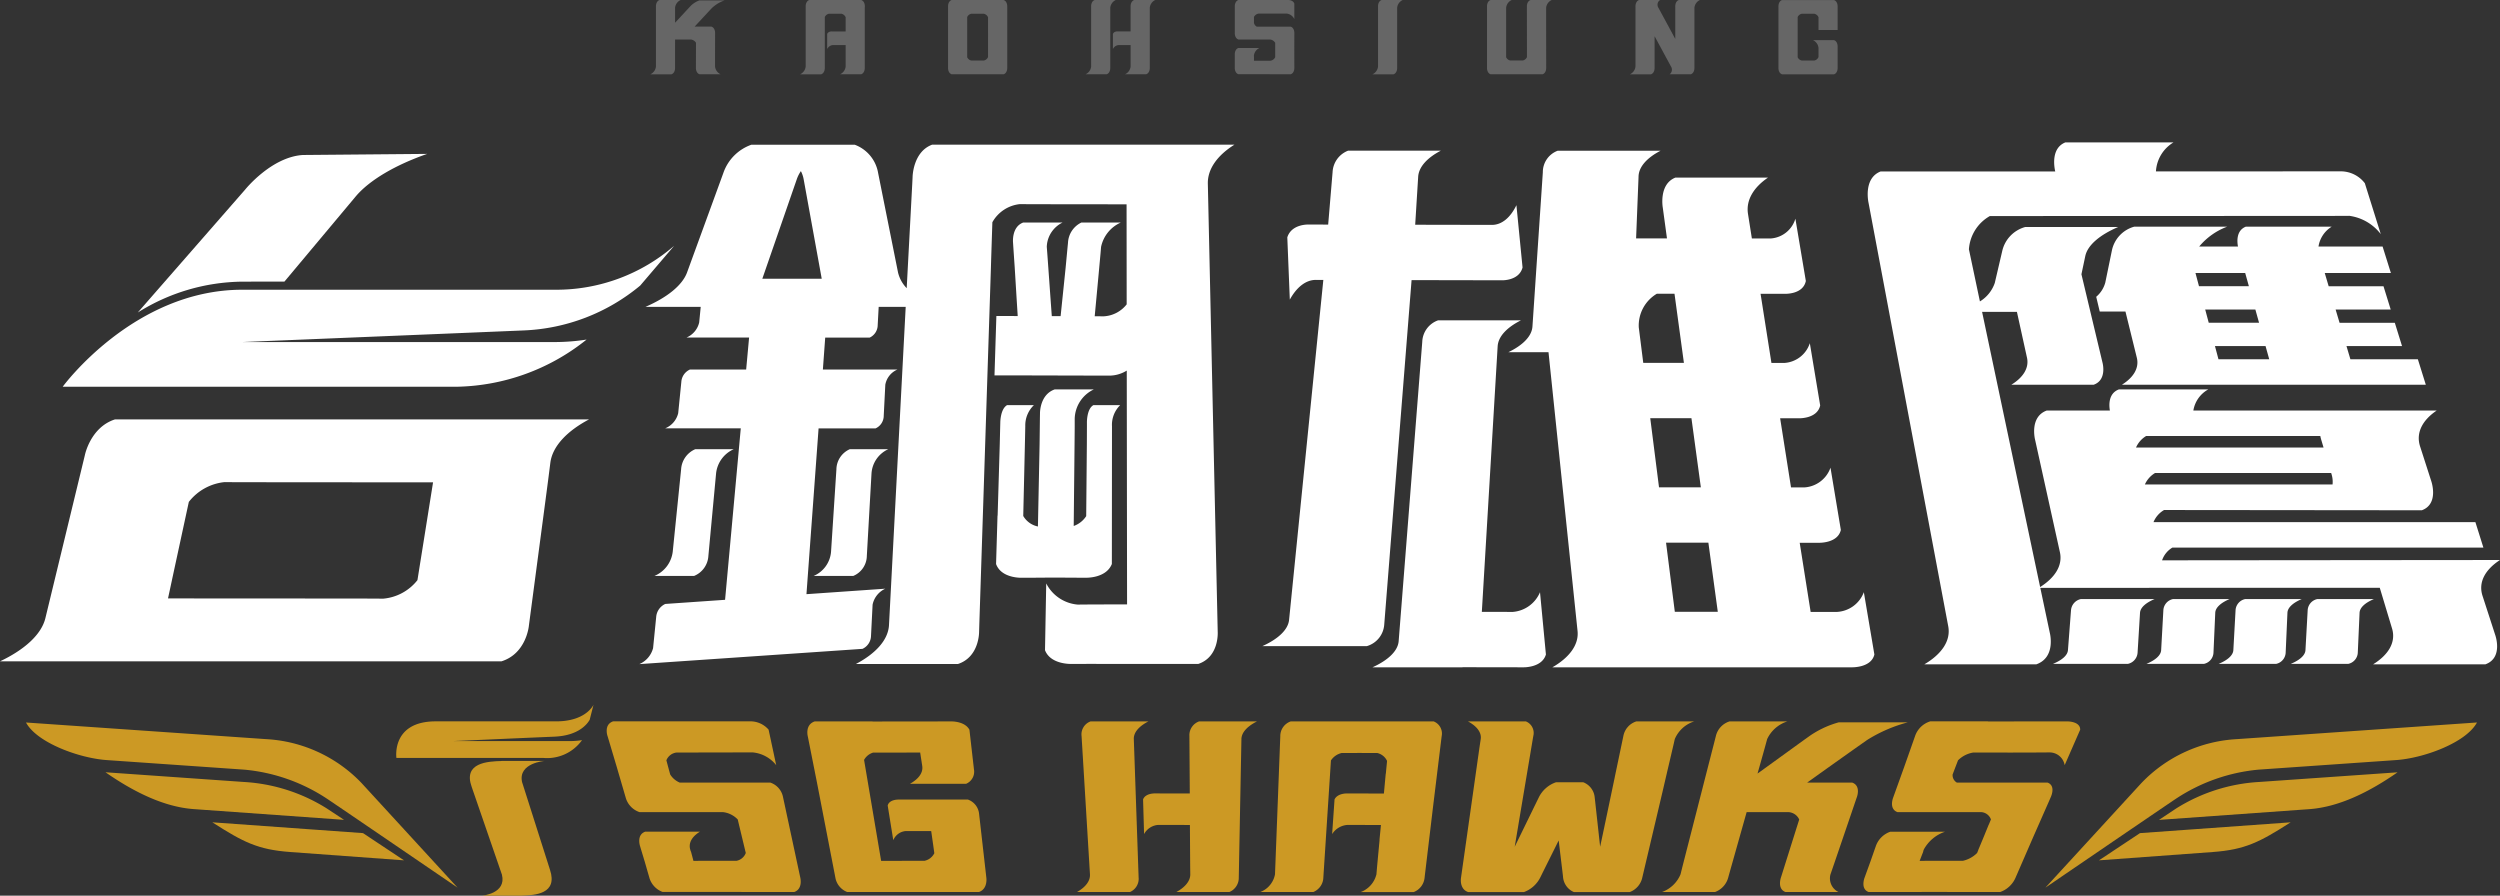 <svg xmlns="http://www.w3.org/2000/svg" width="283.465" height="101.557" viewBox="0 0 283.465 101.557"><rect x="0" y="0" width="283.465" height="101.557" fill="#333333" stroke="none"/><g id="&#x7EC4;_28" data-name="&#x7EC4; 28" transform="translate(-85.039 -76.736)"><g id="&#x7EC4;_25" data-name="&#x7EC4; 25"><path id="&#x8DEF;&#x5F84;_242" data-name="&#x8DEF;&#x5F84; 242" d="M188.514,96.807l-.04.805-.628,11.8a3.836,3.836,0,0,1-.981-1.773l-2.257-11.279a4.152,4.152,0,0,0-2.651-3.213H170.233a5.184,5.184,0,0,0-3.18,3.213l-4.115,11.279c-.556,1.49-2.321,2.856-4.71,3.891h6.262l-.172,1.763a2.462,2.462,0,0,1-1.442,1.716h7.1l-.332,3.625h-6.374a1.662,1.662,0,0,0-.979,1.418l-.354,3.535a2.477,2.477,0,0,1-1.476,1.716h8.572l-1.781,19.443-6.778.469a1.767,1.767,0,0,0-1.032,1.479l-.353,3.533a2.729,2.729,0,0,1-1.558,1.81l25.3-1.73a1.665,1.665,0,0,0,.969-1.479l.179-3.533a2.552,2.552,0,0,1,1.445-1.81l-8.944.622,1.375-18.8h6.465a1.565,1.565,0,0,0,.921-1.418l.18-3.534a2.317,2.317,0,0,1,1.373-1.717h-8.452l.265-3.625h5.045a1.576,1.576,0,0,0,.906-1.418l.111-2.061h3.063L185.839,147.6c-.084,1.7-1.525,3.25-3.758,4.427h11.567c2.456-.8,2.407-3.657,2.407-3.657l.024-.806,1.317-40.482c.008-.293.017-.582.025-.87h0c.054-1.642.1-3.1.139-4.277a4.054,4.054,0,0,1,3.134-2.056l.847.008c.515.006,6.036.011,11.236.016l.011,11.343a3.544,3.544,0,0,1-2.613,1.357l-.87-.008h-.142c.256-2.725.613-6.558.663-7.154l.06-.712a3.9,3.9,0,0,1,2.232-2.759H207.65a2.679,2.679,0,0,0-1.514,2.279s-.023.24-.049.5l-.221,2.347c-.012.121-.341,3.308-.568,5.485l-1,0c-.2-2.724-.467-6.546-.514-7.141l-.055-.712a3.171,3.171,0,0,1,1.79-2.759h-4.467c-1.334.5-1.149,2.279-1.149,2.279s.015.24.032.5l.16,2.347c.008.121.2,3.3.338,5.476l-2.419-.006-.214,6.738,3.393,0,8.921.023.624,0a3.753,3.753,0,0,0,2.06-.572l.035,26.513c-2.232,0-4.184.008-4.661.013l-.932.008a4.424,4.424,0,0,1-3.574-2.4l-.138,7.57c.637,1.656,3,1.558,3,1.558l.668,0,2.151-.006-.016.009H220.9c2.413-.8,2.21-3.657,2.21-3.657l-1.119-50.794c-.042-1.7,1.13-3.25,3.015-4.428H190.73C188.541,93.954,188.514,96.807,188.514,96.807Zm-17.038,11.535.008-.024,3.907-11.279a3.812,3.812,0,0,1,.458-.9,3.224,3.224,0,0,1,.309.9l2.05,11.279,0,.024Z" fill="#fff"></path><path id="&#x8DEF;&#x5F84;_243" data-name="&#x8DEF;&#x5F84; 243" d="M207.479,142.241l.654,0s2.316.1,2.975-1.558l.014-15.622a3.126,3.126,0,0,1,.93-2.388h-3.039c-.762.434-.732,1.972-.732,1.972l0,.435-.008,2.03c0,.1-.043,4.785-.074,8.147a2.778,2.778,0,0,1-1.416,1.117c.039-3.847.113-10.536.113-11.3l0-.858a3.777,3.777,0,0,1,2.168-3.326h-4.438c-1.724.605-1.667,2.747-1.667,2.747l-.01.606-.034,2.829c0,.163-.124,6.155-.189,9.355H202.7a2.491,2.491,0,0,1-1.639-1.188c.087-3.755.212-9.1.219-9.566l.012-.615a3.186,3.186,0,0,1,.979-2.388h-3.039c-.772.434-.773,1.972-.773,1.972l-.012.435-.05,2.03c0,.1-.141,4.737-.241,8.1l-.013-.019-.164,5.5c.6,1.656,2.924,1.558,2.924,1.558l.654,0,2.964-.022Z" fill="#fff"></path><path id="&#x8DEF;&#x5F84;_244" data-name="&#x8DEF;&#x5F84; 244" d="M165.36,139.758l.871-9.328a3.394,3.394,0,0,1,2-2.759h-4.363a2.651,2.651,0,0,0-1.6,2.279l-.949,9.328a3.421,3.421,0,0,1-2.071,2.759h4.494A2.609,2.609,0,0,0,165.36,139.758Z" fill="#fff"></path><path id="&#x8DEF;&#x5F84;_245" data-name="&#x8DEF;&#x5F84; 245" d="M179.876,129.95l-.607,9.328a3.264,3.264,0,0,1-1.97,2.759h4.494a2.5,2.5,0,0,0,1.533-2.279l.529-9.328a3.242,3.242,0,0,1,1.9-2.759h-4.363A2.538,2.538,0,0,0,179.876,129.95Z" fill="#fff"></path><path id="&#x8DEF;&#x5F84;_246" data-name="&#x8DEF;&#x5F84; 246" d="M94.663,128.34l-4.477,18.482c-.454,1.878-2.4,3.6-5.147,4.9H141.9c2.841-.891,3.109-4.051,3.109-4.051l.117-.892.645-4.866h0c.519-3.931,1.343-10.093,1.512-11.461l.16-1.263c.247-1.878,1.924-3.6,4.391-4.9H98.08C95.289,125.18,94.663,128.34,94.663,128.34Zm10,13.577h0c.53-2.457,1.251-5.786,1.786-8.271A5.9,5.9,0,0,1,110.5,131.4l.967.008c.688.008,13.287.014,22.674.02l-.382,2.394h0c-.4,2.533-.976,6.106-1.387,8.694a5.545,5.545,0,0,1-3.889,2.1l-.994-.008c-.71-.008-13.746-.014-23.4-.02Z" fill="#fff"></path><path id="&#x8DEF;&#x5F84;_247" data-name="&#x8DEF;&#x5F84; 247" d="M366.515,144.271c-.487-1.546.329-2.963,1.989-4.038l-38.316.036a2.671,2.671,0,0,1,1.167-1.441h35.267l-.907-2.888h-36.5a2.837,2.837,0,0,1,1.2-1.376l29.227.03c1.988-.734,1.059-3.335,1.059-3.335l-1.267-3.936c-.481-1.546.3-2.964,1.893-4.038H333.735a3.348,3.348,0,0,1,1.688-2.393H325.287c-1.22.458-1.115,1.831-1.016,2.393h-7.162c-2,.734-1.314,3.336-1.314,3.336l2.81,12.734c.331,1.5-.561,2.881-2.243,3.943l-6.582-31.2h3.949l1.142,5.193c.262,1.174-.444,2.25-1.768,3.066h9.339c1.551-.558.985-2.533.985-2.533l-2.382-9.989.439-2.075c.276-1.257,1.691-2.41,3.724-3.283H314.666a3.671,3.671,0,0,0-2.6,2.712l-.845,3.625a3.952,3.952,0,0,1-1.688,2.1l-1.252-5.936h.008a4.691,4.691,0,0,1,2.37-3.744c12.032-.006,39.356-.012,40.007-.019l.75-.007a5.4,5.4,0,0,1,3.57,2.075l-1.807-5.771a3.442,3.442,0,0,0-2.808-1.348l-.525,0-20.354.009a4.11,4.11,0,0,1,1.989-3.289H319.216c-1.648.662-1.254,2.81-1.142,3.294h-19.8c-2.013.786-1.365,3.572-1.365,3.572l9.031,47.989c.317,1.656-.756,3.174-2.711,4.325h12.693c2.265-.787,1.537-3.573,1.537-3.573l-1.077-5.1h12.34l.021-.01h26.132c.029.114.053.186.053.186l1.344,4.459c.451,1.546-.422,2.964-2.16,4.038H366.84c2.065-.734,1.121-3.336,1.121-3.336Zm-38.134-18.1H348.13a4.022,4.022,0,0,0,.11.448l.257.859H327.234A2.867,2.867,0,0,1,328.381,126.173Zm-.143,5.5a2.879,2.879,0,0,1,1.16-1.307H349.36l.057.187a2.9,2.9,0,0,1,.1,1.12Z" fill="#fff"></path><path id="&#x8DEF;&#x5F84;_248" data-name="&#x8DEF;&#x5F84; 248" d="M320.969,144.665a1.406,1.406,0,0,0-1.108,1.284l-.345,4.508c-.048.6-.7,1.142-1.707,1.555H326.3a1.392,1.392,0,0,0,1.112-1.284l.275-4.508c.036-.6.67-1.142,1.649-1.555Z" fill="#fff"></path><path id="&#x8DEF;&#x5F84;_249" data-name="&#x8DEF;&#x5F84; 249" d="M337.836,144.665h-6.422a1.372,1.372,0,0,0-1.081,1.284l-.25,4.508c-.035.6-.678,1.142-1.674,1.555h6.518a1.364,1.364,0,0,0,1.09-1.284l.2-4.508C336.24,145.624,336.864,145.078,337.836,144.665Z" fill="#fff"></path><path id="&#x8DEF;&#x5F84;_250" data-name="&#x8DEF;&#x5F84; 250" d="M346.018,144.665H339.6a1.371,1.371,0,0,0-1.081,1.284l-.25,4.508c-.036.6-.678,1.142-1.674,1.555h6.517a1.362,1.362,0,0,0,1.09-1.284l.2-4.508C344.421,145.624,345.046,145.078,346.018,144.665Z" fill="#fff"></path><path id="&#x8DEF;&#x5F84;_251" data-name="&#x8DEF;&#x5F84; 251" d="M347.777,144.665a1.372,1.372,0,0,0-1.081,1.284l-.25,4.508c-.035.6-.678,1.142-1.674,1.555h6.518a1.364,1.364,0,0,0,1.09-1.284l.2-4.508c.025-.6.649-1.142,1.621-1.555Z" fill="#fff"></path><path id="&#x8DEF;&#x5F84;_252" data-name="&#x8DEF;&#x5F84; 252" d="M349.416,102.44h-9.739c-1.058.422-1,1.62-.884,2.246H334.4a7.578,7.578,0,0,1,3.162-2.246H327.024a3.542,3.542,0,0,0-2.529,2.712l-.746,3.625a3.218,3.218,0,0,1-1.029,1.612l.4,1.672h2.916l1.288,5.23c.293,1.174-.384,2.25-1.686,3.066h34.454l-.9-2.882h-7.649l-.447-1.5h6.3l-.819-2.641h-6.265l-.447-1.5h6.247l-.818-2.642h-6.216l-.446-1.5h7.5l-.939-3h-7.269A3.22,3.22,0,0,1,349.416,102.44Zm-15.442,5.249h5.638l.418,1.5h-5.656Zm1.505,5.644-.4-1.5h5.687l.418,1.5Zm1.105,4.142-.4-1.5h5.736l.418,1.5Z" fill="#fff"></path><path id="&#x8DEF;&#x5F84;_253" data-name="&#x8DEF;&#x5F84; 253" d="M241.992,147.559l3.1-39.062,10.206.02s1.974.091,2.377-1.453L256.98,100c-.664,1.377-1.637,2.241-2.789,2.236l-8.689-.017.339-5.445c.07-1.131,1.056-2.167,2.567-2.952H237.89a2.745,2.745,0,0,0-1.755,2.438l-.5,5.94-2.208-.005s-1.942-.091-2.426,1.453l.284,7.062c.757-1.377,1.792-2.242,2.96-2.237h.841L231.2,147.046c-.129,1.13-1.285,2.166-3.027,2.952h11.846A2.741,2.741,0,0,0,241.992,147.559Z" fill="#fff"></path><path id="&#x8DEF;&#x5F84;_254" data-name="&#x8DEF;&#x5F84; 254" d="M256.572,146.118l-3.514-.006,1.794-30.1c.058-1.13,1.074-2.167,2.639-2.952h-9.4a2.681,2.681,0,0,0-1.788,2.438l-2.676,33.951c-.1,1.13-1.238,2.166-2.969,2.951h10.192c.013,0,.024-.009.037-.012l6.815.011s2.161.092,2.622-1.452l-.67-7.062A3.653,3.653,0,0,1,256.572,146.118Z" fill="#fff"></path><path id="&#x8DEF;&#x5F84;_255" data-name="&#x8DEF;&#x5F84; 255" d="M293.34,146.118l-3,0L289.1,138.28l2.131,0s2.179.091,2.534-1.453l-1.174-7.062A3.355,3.355,0,0,1,289.649,132h-1.534l-1.233-7.837,2.086,0s2.117.091,2.454-1.453l-1.174-7.061a3.25,3.25,0,0,1-2.847,2.237l-1.507,0-1.232-7.837,2.763,0s2.054.091,2.371-1.453l-1.185-7.062a3.14,3.14,0,0,1-2.747,2.237l-2.189,0L283.239,101c-.253-1.581.65-3.03,2.27-4.128h-10.5c-1.911.75-1.433,3.41-1.433,3.41l.474,3.482-3.5,0,.277-6.986c.012-1.131.977-2.167,2.5-2.952H261.664a2.577,2.577,0,0,0-1.689,2.438L258.8,113.719c-.053,1.131-1.1,2.167-2.736,2.952h4.553l3.293,31.6c.169,1.581-.945,3.03-2.852,4.128h33.9s2.242.092,2.609-1.452l-1.194-7.062A3.452,3.452,0,0,1,293.34,146.118Zm-22.486-32.251a4.187,4.187,0,0,1,2.049-3.826l2,0,1.067,7.838-4.61,0Zm1.3,10.287,4.67,0,1.067,7.837-4.743,0Zm2.785,21.949-.994-7.836,4.8,0,1.067,7.836Z" fill="#fff"></path><path id="&#x8DEF;&#x5F84;_256" data-name="&#x8DEF;&#x5F84; 256" d="M151.551,115.237a23.432,23.432,0,0,1-3.627.283h-35.4c7.091-.295,22.145-.91,31.878-1.317a22.015,22.015,0,0,0,13.227-5.087l3.853-4.515a20.389,20.389,0,0,1-13.383,4.987H112.5c-12.317,0-20.353,11-20.353,11H136.8A24.212,24.212,0,0,0,151.551,115.237Z" fill="#fff"></path><path id="&#x8DEF;&#x5F84;_257" data-name="&#x8DEF;&#x5F84; 257" d="M117.291,108.663l8.018-9.578c1.585-1.933,4.649-3.679,8.167-4.9l-14.089.125c-3.587.219-6.554,3.927-6.554,3.927l-12.172,13.934a22.689,22.689,0,0,1,11.818-3.5Z" fill="#fff"></path></g><g id="&#x7EC4;_26" data-name="&#x7EC4; 26"><path id="&#x8DEF;&#x5F84;_258" data-name="&#x8DEF;&#x5F84; 258" d="M215.259,158.531H208.7a1.564,1.564,0,0,0-1.027,1.659l.952,15.68c.048.769-.525,1.474-1.468,2.008h6.009a1.636,1.636,0,0,0,.976-1.659l-.544-15.68C213.565,159.77,214.209,159.065,215.259,158.531Z" fill="#cc9924"></path><path id="&#x8DEF;&#x5F84;_259" data-name="&#x8DEF;&#x5F84; 259" d="M219.9,160.19l.044,6.516L216.3,166.7H216s-1.071-.043-1.352.674l.114,3.933a1.979,1.979,0,0,1,1.6-1.038l.421,0c.356,0,1.894.006,3.175.009.015,2.46.03,4.793.035,5.073l.007.518c.007.769-.6,1.474-1.576,2.008h6.009a1.735,1.735,0,0,0,1.066-1.659l.3-15.68c.012-.769.7-1.474,1.773-2.008h-6.563A1.659,1.659,0,0,0,219.9,160.19Z" fill="#cc9924"></path><path id="&#x8DEF;&#x5F84;_260" data-name="&#x8DEF;&#x5F84; 260" d="M317.563,167.128s.634-1.294-.365-1.659h-6.364l0,0h-3.917a.972.972,0,0,1-.479-.917l.335-.881c.093-.242.187-.486.281-.728a3.176,3.176,0,0,1,1.72-.879l1.7,0c.886,0,2.054,0,2.826.007l0-.01c1.8,0,3.244,0,3.5-.007l.611-.005a1.733,1.733,0,0,1,1.732,1.448l1.761-4.027c0-1-1.572-.94-1.572-.94H318.9l-8.47.01.028-.012H303.9a2.632,2.632,0,0,0-1.716,1.659l-.128.365-1.1,3.122-1.122,3.118c-.069.191-.131.366-.131.366s-.529,1.294.482,1.659h9.455a1.257,1.257,0,0,1,1.144.834l-.24.58h-.009l-.589,1.442c-.217.525-.425,1.025-.6,1.437h.009l-.14.343a3.279,3.279,0,0,1-1.619.887l-3.087,0-1.26,0,0,.005H302.7c.094-.243.225-.579.418-1.078h-.022l.081-.217a4.316,4.316,0,0,1,2.406-2.009h-6.205a2.65,2.65,0,0,0-1.655,1.659l-.129.366-.487,1.392-.506,1.392-.132.365s-.526,1.294.438,1.659h6.009l-.009-.006,2.939,0-.022.01h6.009a2.98,2.98,0,0,0,1.756-1.659l.158-.365,1.817-4.18,1.842-4.181Z" fill="#cc9924"></path><path id="&#x8DEF;&#x5F84;_261" data-name="&#x8DEF;&#x5F84; 261" d="M247.587,158.531h-6.563l0,0-1.549,0-1.513,0,0,0h-6.563a1.748,1.748,0,0,0-1.192,1.659l-.6,15.68a2.67,2.67,0,0,1-1.667,2.008h6.009a1.827,1.827,0,0,0,1.14-1.659l.023-.365.254-3.9h0c.008-.123.018-.293.031-.492l.321-4.938c.084-1.287.167-2.564.231-3.565a1.981,1.981,0,0,1,1.22-.843l2.015-.005,2.015.005a1.625,1.625,0,0,1,1.114.9c-.043.438-.09.926-.139,1.445h-.012c-.036.4-.112,1.223-.208,2.251l-3.878-.009h-.3s-1.066-.043-1.418.674l-.273,3.933a2.234,2.234,0,0,1,1.705-1.038l.421,0c.377,0,2.086.006,3.406.009-.073.757-.131,1.356-.162,1.674h.011c-.164,1.76-.3,3.184-.315,3.4l-.044.518a2.869,2.869,0,0,1-1.776,2.008h6.01a1.952,1.952,0,0,0,1.23-1.659l.042-.365.914-7.652.933-7.647.046-.365A1.471,1.471,0,0,0,247.587,158.531Z" fill="#cc9924"></path><path id="&#x8DEF;&#x5F84;_262" data-name="&#x8DEF;&#x5F84; 262" d="M274.819,161.057l.117-.518a3.556,3.556,0,0,1,2.208-2.008h-6.563a2.16,2.16,0,0,0-1.475,1.659l-.076.365-.817,3.9h0c-.026.124-.061.293-.1.492l-1.041,4.96c-.209.994-.416,1.982-.6,2.84l-.571-5.2-.044-.381a2.037,2.037,0,0,0-1.3-1.732h-3.089a3.392,3.392,0,0,0-1.958,1.732l-.188.381-2.536,5.2c.146-.869.314-1.869.482-2.875l.823-4.908c.035-.207.065-.382.086-.509h0l.654-3.9.063-.365a1.409,1.409,0,0,0-.849-1.659h-6.563c.992.534,1.561,1.239,1.45,2.008l-.078.518c-.046.3-.416,2.914-.787,5.537l-.689,4.864c-.029.2-.053.371-.071.5h0l-.553,3.9-.052.365s-.247,1.294.8,1.659h6.341a3.386,3.386,0,0,0,1.88-1.731l.187-.382,1.862-3.738.45,3.738c.023.2.043.382.043.382a2.036,2.036,0,0,0,1.226,1.731h6.341a2.266,2.266,0,0,0,1.424-1.659s.04-.174.085-.365l.921-3.9h0l.116-.492,1.164-4.938C274.146,163.924,274.753,161.353,274.819,161.057Z" fill="#cc9924"></path><path id="&#x8DEF;&#x5F84;_263" data-name="&#x8DEF;&#x5F84; 263" d="M296.739,160.644a16.624,16.624,0,0,1,4.631-2.008h-7.832a10.808,10.808,0,0,0-3.47,1.659l-.512.365-5.239,3.789c.5-1.757.894-3.177.952-3.392l.141-.518a3.793,3.793,0,0,1,2.3-2.008h-6.563a2.3,2.3,0,0,0-1.552,1.659l-.092.365-1,3.9h0l-.126.492-1.269,4.96c-.664,2.591-1.319,5.15-1.391,5.444l-.128.518a3.606,3.606,0,0,1-2.1,2.008H279.5a2.408,2.408,0,0,0,1.5-1.659s.049-.174.1-.365l1.1-3.9h0c.035-.123.082-.293.138-.492l.745-2.641h4.734a1.424,1.424,0,0,1,1.227.834c-.059.187-.119.38-.182.58h0l-.125.394-1.645,5.226-.115.365s-.469,1.294.512,1.659h6.009a1.719,1.719,0,0,1-.907-2.008l.18-.518c.1-.286.413-1.2.766-2.239h0l.135-.394,1.781-5.226.126-.365s.505-1.294-.531-1.659h-5.1c3.016-2.159,5.7-4.056,6.058-4.308Z" fill="#cc9924"></path><path id="&#x8DEF;&#x5F84;_264" data-name="&#x8DEF;&#x5F84; 264" d="M196.058,169.053a1.919,1.919,0,0,0-1.271-1.658h-6.309l.008,0-1.237,0h-.3s-1.072-.042-1.258.674l.633,3.933a1.67,1.67,0,0,1,1.461-1.038l.42,0c.287,0,1.349.005,2.42.007.075.519.157,1.1.238,1.662l.116.842a1.6,1.6,0,0,1-1.116.864l-4.916.006L183.013,162.9a1.732,1.732,0,0,1,1.023-.829l5.339-.006c.078.523.1.645.157,1.021l.078.517c.112.769-.44,1.474-1.4,2.009h6.36a1.489,1.489,0,0,0,.9-1.66l-.511-4.477c-.551-1-2.092-.94-2.092-.94h-.436l-8.464.01.02-.012h-6.563c-1.124.365-.8,1.659-.8,1.659l.073.365.978,4.926,2.008,10.373.07.365a2.143,2.143,0,0,0,1.354,1.659h14.925c1.053-.365.841-1.659.841-1.659Z" fill="#cc9924"></path><path id="&#x8DEF;&#x5F84;_265" data-name="&#x8DEF;&#x5F84; 265" d="M173.826,167.128a2.176,2.176,0,0,0-1.446-1.659h-6.364l.007,0h-3.917a2.333,2.333,0,0,1-1.075-.917c-.08-.292-.16-.589-.24-.881-.064-.242-.129-.486-.194-.728a1.412,1.412,0,0,1,1.148-.879l8.63-.017a3.86,3.86,0,0,1,2.675,1.448l-.863-4.027a2.724,2.724,0,0,0-2.185-.94H154.558c-1.087.365-.635,1.659-.635,1.659l.11.365.93,3.121.911,3.119c.055.191.106.366.106.366a2.43,2.43,0,0,0,1.564,1.659H167a2.766,2.766,0,0,1,1.687.834l.912,3.8a1.4,1.4,0,0,1-1.041.887l-3.085,0-1.262,0v.005h-.548c-.063-.243-.152-.579-.284-1.078h-.022l-.06-.217c-.21-.77.231-1.474,1.1-2.009h-6.205c-1.022.365-.574,1.659-.574,1.659l.109.366.421,1.392.4,1.392.107.365a2.444,2.444,0,0,0,1.518,1.659h6.009l-.013-.006,2.936,0-.015.01H175.1c1.017-.365.675-1.659.675-1.659Z" fill="#cc9924"></path><path id="&#x8DEF;&#x5F84;_266" data-name="&#x8DEF;&#x5F84; 266" d="M148.112,158.527H134.445c-5.058,0-4.459,4.148-4.459,4.148h16.648a4.874,4.874,0,0,0,4.4-2.019,8.538,8.538,0,0,1-1.381.108H136.388c2.754-.111,7.683-.343,11.491-.5,2.774-.112,3.756-1.442,4.024-1.919l.432-1.7S151.509,158.527,148.112,158.527Z" fill="#cc9924"></path><path id="&#x8DEF;&#x5F84;_267" data-name="&#x8DEF;&#x5F84; 267" d="M144.231,165.4c-.46-2.156,2.557-2.384,2.557-2.384h-3.971c-.1,0-.629,0-.748,0h-.149v.008c-1.575.044-4.388.177-3.4,2.93l3.431,9.956c.538,2.157-2.262,2.384-2.262,2.384l3.7,0h.836v-.008c1.467-.044,4.09-.177,3.175-2.93Z" fill="#cc9924"></path><path id="&#x8DEF;&#x5F84;_268" data-name="&#x8DEF;&#x5F84; 268" d="M323.034,174.286l12.895-.943c3.678-.267,5.332-1.121,8.838-3.368L327.683,171.2Z" fill="#cc9924"></path><path id="&#x8DEF;&#x5F84;_269" data-name="&#x8DEF;&#x5F84; 269" d="M331.794,168.4l-1.958,1.3,17.037-1.217c3.409-.242,6.877-1.989,10.014-4.177L341.2,165.4A19.759,19.759,0,0,0,331.794,168.4Z" fill="#cc9924"></path><path id="&#x8DEF;&#x5F84;_270" data-name="&#x8DEF;&#x5F84; 270" d="M338.672,160.543a16.19,16.19,0,0,0-10.8,4.952c-.135.145-10.914,11.889-10.914,11.889s13.731-9.374,14.789-10.073A20.312,20.312,0,0,1,341.159,164l15.5-1.078c3.135-.195,7.987-1.955,9.235-4.267Z" fill="#cc9924"></path><path id="&#x8DEF;&#x5F84;_271" data-name="&#x8DEF;&#x5F84; 271" d="M109.115,169.975c3.506,2.247,5.161,3.1,8.839,3.368l12.894.943L126.2,171.2Z" fill="#cc9924"></path><path id="&#x8DEF;&#x5F84;_272" data-name="&#x8DEF;&#x5F84; 272" d="M122.088,168.4a19.756,19.756,0,0,0-9.407-3L97,164.3c3.137,2.188,6.6,3.935,10.013,4.177l17.037,1.217Z" fill="#cc9924"></path><path id="&#x8DEF;&#x5F84;_273" data-name="&#x8DEF;&#x5F84; 273" d="M115.21,160.543l-27.223-1.886c1.248,2.312,6.1,4.072,9.234,4.267l15.5,1.078a20.312,20.312,0,0,1,9.412,3.309c1.058.7,14.789,10.073,14.789,10.073s-10.779-11.744-10.914-11.889A16.188,16.188,0,0,0,115.21,160.543Z" fill="#cc9924"></path></g><g id="&#x7EC4;_27" data-name="&#x7EC4; 27"><path id="&#x8DEF;&#x5F84;_274" data-name="&#x8DEF;&#x5F84; 274" d="M210.928,84.278l0-1.7h0v-.209l0-2.172c0-1.126,0-2.235,0-2.363l0-.226a1.094,1.094,0,0,1,.63-.874h-2.389c-.435.159-.41.722-.41.722v.159l0,1.7h0v.25l0,2.131c0,1.125,0,2.235,0,2.363l0,.225a1.092,1.092,0,0,1-.63.875h2.389c.435-.159.41-.723.41-.723Z" fill="#666"></path><path id="&#x8DEF;&#x5F84;_275" data-name="&#x8DEF;&#x5F84; 275" d="M213.232,77.458v.159l0,1.7h0v.979l-1.373,0h-.114s-.4-.018-.517.294V82.3a.784.784,0,0,1,.626-.452l.162,0,1.218,0c0,1.071,0,2.087,0,2.209l0,.225a1.093,1.093,0,0,1-.631.875H215c.435-.159.409-.723.409-.723v-.159l0-1.7h0v-.25l0-2.053c0-1.152,0-2.31,0-2.441l0-.226a1.092,1.092,0,0,1,.63-.874h-2.389C213.206,76.895,213.232,77.458,213.232,77.458Z" fill="#666"></path><path id="&#x8DEF;&#x5F84;_276" data-name="&#x8DEF;&#x5F84; 276" d="M231.079,76.736h-.159l-3.082,0,.008,0h-2.39c-.435.159-.409.722-.409.722v.159l0,1.359,0,1.358v.159s-.026.564.409.723h3.591a.772.772,0,0,1,.58.371v.244h0c0,.18,0,.4,0,.627s0,.447,0,.627h0v.147a.727.727,0,0,1-.528.388l-1.173,0h-.489v0h-.215c0-.106,0-.249,0-.469h-.009v-.1a1.092,1.092,0,0,1,.631-.874h-2.39c-.435.159-.409.722-.409.722v.159l0,.606,0,.606v.159s-.026.564.409.723h2.39l0,0,1.166,0L229,85.16h2.389c.436-.159.41-.723.41-.723v-.159l-.005-1.82.005-1.82v-.159s.026-.563-.41-.722h-3.853a.637.637,0,0,1-.316-.432v-.665a.719.719,0,0,1,.536-.385h.6l1.049,0v0l1.292,0,.226,0a1.089,1.089,0,0,1,.874.63V77.146C231.642,76.71,231.079,76.736,231.079,76.736Z" fill="#666"></path><path id="&#x8DEF;&#x5F84;_277" data-name="&#x8DEF;&#x5F84; 277" d="M183.1,77.458s.026-.563-.409-.722h-2.388l-.564,0-.551,0H176.8c-.435.159-.409.722-.409.722v.159l0,1.7h0v.25l0,2.131c0,1.125,0,2.235,0,2.363l0,.225a1.1,1.1,0,0,1-.631.875h2.39c.435-.159.409-.723.409-.723v-.159l0-1.7h0v-.209l0-2.172c0-.553,0-1.1,0-1.529a.658.658,0,0,1,.463-.374l.713,0,.713,0a.674.674,0,0,1,.476.4v.625h0c0,.172,0,.532,0,.98l-1.464,0h-.114s-.4-.018-.518.294V82.3a.786.786,0,0,1,.627-.452l.162,0c.145,0,.8,0,1.307,0,0,.329,0,.59,0,.729h0c0,.766,0,1.386,0,1.48l0,.225a1.093,1.093,0,0,1-.631.875h2.39c.435-.159.409-.723.409-.723v-.159l0-3.33,0-3.331Z" fill="#666"></path><path id="&#x8DEF;&#x5F84;_278" data-name="&#x8DEF;&#x5F84; 278" d="M199.246,77.458s.025-.563-.41-.722h-2.388l-.563,0-.551,0h-2.388c-.436.159-.41.722-.41.722v.159l0,3.331,0,3.33v.159s-.026.564.41.723h2.388l.551,0,.563,0h2.388c.435-.159.41-.723.41-.723v-.159l0-3.33,0-3.331Zm-2.176,3.49c0,.736,0,1.382,0,1.632h0v.625a.668.668,0,0,1-.475.394l-.713,0-.714,0a.651.651,0,0,1-.462-.373V82.58h0c0-.25,0-.9,0-1.632s0-1.382,0-1.632h0V78.67a.655.655,0,0,1,.462-.374l.714,0,.713,0a.672.672,0,0,1,.475.4v.625h0C197.069,79.566,197.07,80.212,197.07,80.948Z" fill="#666"></path><path id="&#x8DEF;&#x5F84;_279" data-name="&#x8DEF;&#x5F84; 279" d="M258.167,77.458v.159l.007,4.791v.8a.663.663,0,0,1-.471.387l-.713,0-.713,0a.652.652,0,0,1-.463-.373V82.58h0c0-.25,0-.9,0-1.632s0-1.382,0-1.632h0c0-.766,0-1.387,0-1.48l0-.226a1.094,1.094,0,0,1,.63-.874h-2.389c-.435.159-.41.722-.41.722v.159l0,3.331,0,3.33v.159s-.025.564.41.723h2.388l.551,0,.563,0h2.388c.436-.159.41-.723.41-.723v-.159l-.006-4.79v-.172h0c0-.766,0-1.387,0-1.48l0-.226a1.1,1.1,0,0,1,.631-.874h-2.39C258.141,76.895,258.167,77.458,258.167,77.458Z" fill="#666"></path><path id="&#x8DEF;&#x5F84;_280" data-name="&#x8DEF;&#x5F84; 280" d="M241.288,77.458v.159l0,1.7h0v.25l0,2.131c0,1.125,0,2.235,0,2.363l0,.225a1.092,1.092,0,0,1-.63.875h2.389c.436-.159.41-.723.41-.723v-.159l0-1.7h0v-.209l0-2.172c0-1.126,0-2.235,0-2.363l0-.226a1.093,1.093,0,0,1,.631-.874H241.7C241.262,76.895,241.288,77.458,241.288,77.458Z" fill="#666"></path><path id="&#x8DEF;&#x5F84;_281" data-name="&#x8DEF;&#x5F84; 281" d="M165.751,77.656a3.961,3.961,0,0,1,1.443-.874h-2.852a2.663,2.663,0,0,0-1.081.722l-.148.159-1.531,1.649c0-.764,0-1.383,0-1.476l0-.226a1.1,1.1,0,0,1,.631-.874h-2.39c-.435.159-.409.722-.409.722v.159l0,1.7h0v.209l0,2.285c0,1.086,0,2.126,0,2.25l0,.225a1.1,1.1,0,0,1-.631.875h2.39c.435-.159.409-.723.409-.723v-.159l0-1.7h0V81.216h1.791a.772.772,0,0,1,.58.371v.244h0V82l-.006,2.275v.159s-.026.564.409.723h2.39a1.093,1.093,0,0,1-.631-.875l0-.225c0-.125,0-.523,0-.975h0v-.172l.006-2.275v-.159s.025-.563-.41-.722H163.8c.872-.94,1.639-1.766,1.74-1.876Z" fill="#666"></path><path id="&#x8DEF;&#x5F84;_282" data-name="&#x8DEF;&#x5F84; 282" d="M274.991,77.458v.159l0,1.7h0c0,.06,0,.149,0,.25l0,1.582-.455-.842c-.628-1.161-1.264-2.338-1.337-2.47l-.123-.226a.646.646,0,0,1,.09-.794c.038-.026.071-.055.112-.08h-2.39c-.435.159-.409.722-.409.722v.159l0,1.7h0v.25l0,2.131c0,1.125,0,2.235,0,2.363l0,.225a1.1,1.1,0,0,1-.631.875h2.39c.435-.159.409-.723.409-.723v-.159l0-1.7h0c0-.052,0-.126,0-.209l0-1.53.421.778c.622,1.152,1.248,2.31,1.32,2.441l.123.225a.664.664,0,0,1-.158.875h2.4c.436-.159.41-.723.41-.723v-.159l0-1.7h0v-.226l0-2.048c0-1.161,0-2.338,0-2.47l0-.226a1.094,1.094,0,0,1,.63-.874H275.4C274.965,76.895,274.991,77.458,274.991,77.458Z" fill="#666"></path><path id="&#x8DEF;&#x5F84;_283" data-name="&#x8DEF;&#x5F84; 283" d="M293.4,82.007s.025-.563-.41-.722h-2.389a1.089,1.089,0,0,1,.63.874l0,.225c0,.13,0-.171,0,.824a.663.663,0,0,1-.473.391l-.713,0-.713,0a.65.65,0,0,1-.463-.373c0-.2,0-.413,0-.646h0c0-.25,0-.9,0-1.632s0-1.382,0-1.632h0c0-.233,0-.45,0-.646a.654.654,0,0,1,.463-.374l.713,0,.713,0a.67.67,0,0,1,.475.4c0,.394,0,.89,0,1.439H293.4l0-2.513v-.159s.025-.563-.41-.722h-2.388l-.563,0-.551,0H287.1c-.436.159-.41.722-.41.722v.159l0,3.331,0,3.33v.159s-.026.564.41.723h2.388l.551,0,.563,0h2.388c.435-.159.41-.722.41-.722v-.16l0-1.311,0-.8Z" fill="#666"></path></g></g></svg>